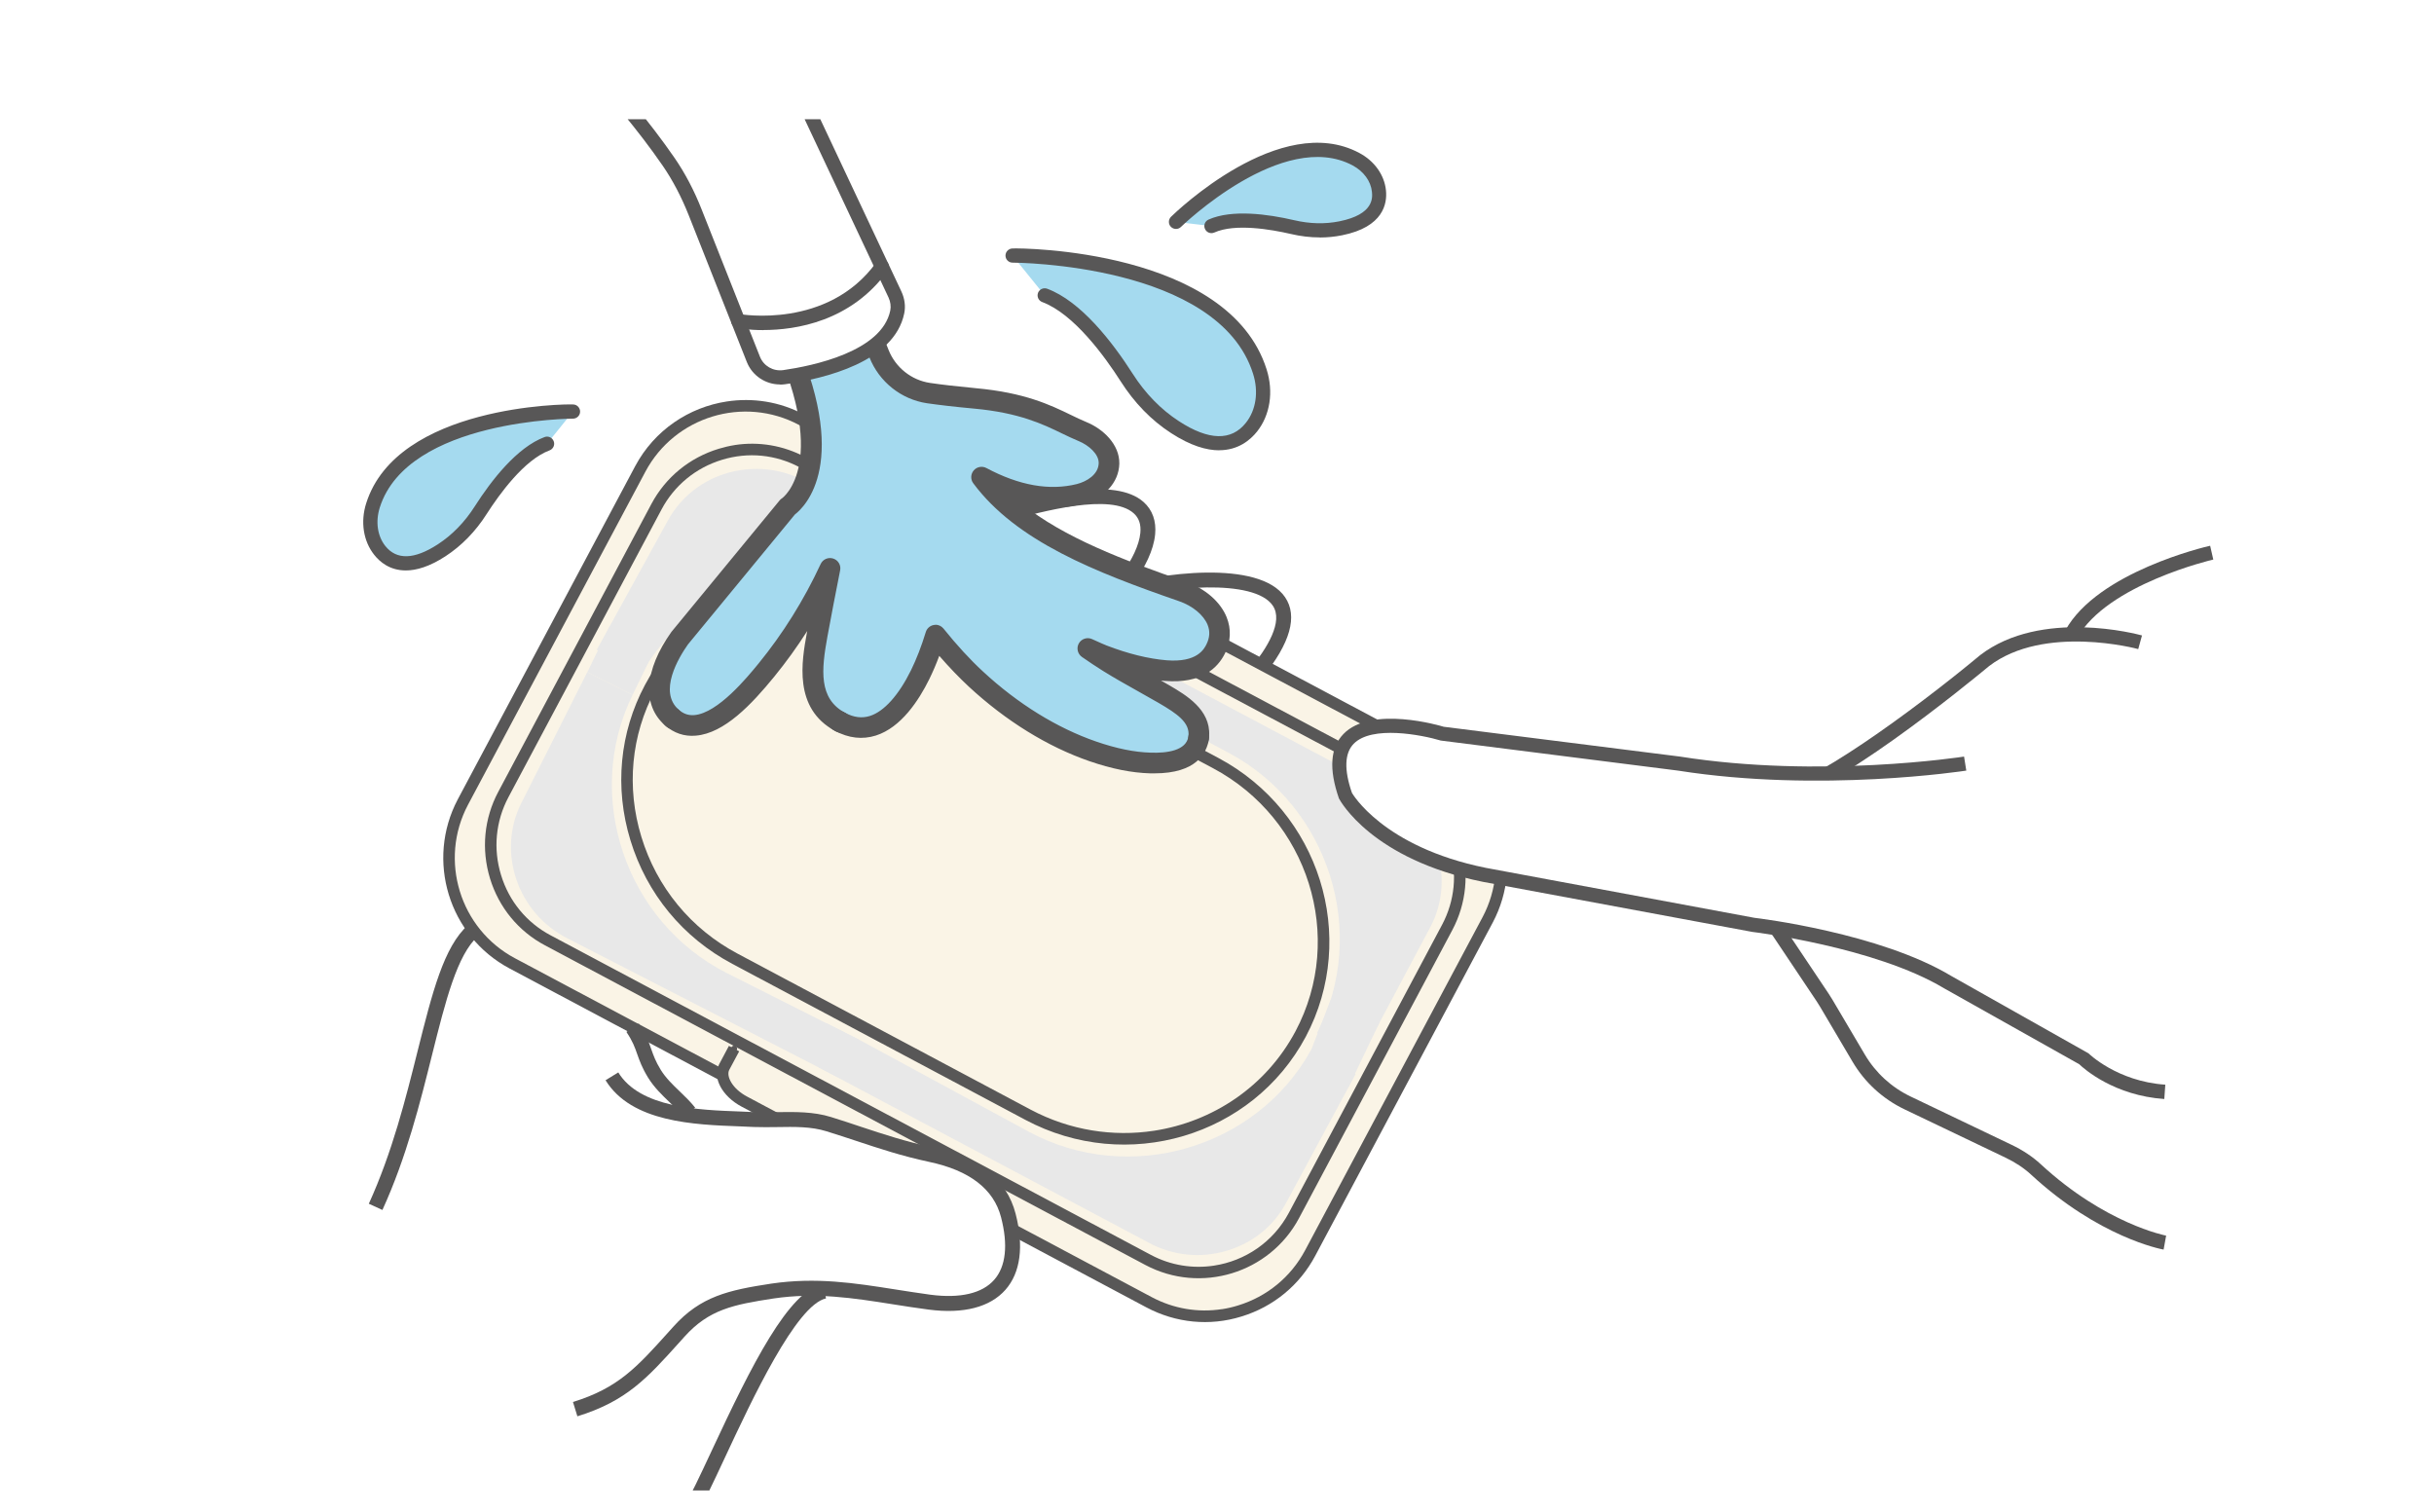 <?xml version="1.0" encoding="UTF-8"?> <svg xmlns="http://www.w3.org/2000/svg" xmlns:xlink="http://www.w3.org/1999/xlink" id="_レイヤー_2" viewBox="0 0 317.5 197.17"><defs><clipPath id="clippath"><rect x="7.2" y="15.55" width="308.05" height="178.87" style="fill:none;"></rect></clipPath></defs><g id="_矢印"><rect width="317.5" height="197.17" style="fill:#fff;"></rect><g style="clip-path:url(#clippath);"><rect x="88.35" y="53.65" width="281.55" height="129.18" style="fill:none;"></rect><path d="m288.5,72.09s-14.22,3.24-18.34,10.67l-4.12,5.58" style="fill:#fff;"></path><path d="m266.79,88.89l-1.49-1.1,4.12-5.58c4.21-7.6,18.28-10.89,18.88-11.02l.41,1.8c-.14.03-13.86,3.24-17.74,10.22l-4.18,5.68Z" style="fill:#585757;"></path><path d="m129.08,67.58c4.28-1.06,15.58-4.8,19.46-1.35,3.73,3.31-2.02,11.14-5.66,13.29" style="fill:#fff;"></path><path d="m143.37,80.35l-.99-1.67c2.63-1.56,6.06-5.98,6.37-9.15.11-1.12-.18-1.97-.87-2.58-2.98-2.66-11.82-.26-16.57,1.03-.77.21-1.45.39-2.01.53l-.46-1.89c.55-.13,1.21-.32,1.97-.52,5.46-1.48,14.6-3.96,18.37-.61,1.15,1.03,1.67,2.48,1.5,4.22-.4,4.15-4.53,9-7.32,10.64Z" style="fill:#585757;"></path><path d="m163.92,87.75c11.98-14.69-9.57-13.08-18.74-10.16" style="fill:#fff;"></path><path d="m164.67,88.37l-1.51-1.23c2.09-2.56,4.29-6.06,2.86-8.15-2.4-3.52-13.76-2.63-20.55-.47l-.59-1.85c6.28-2,19.4-3.69,22.75,1.23,1.68,2.47.69,6-2.96,10.47Z" style="fill:#585757;"></path><path d="m83.52,61.16c4.02-7.52,13.47-10.43,21.03-6.41l83.08,44.2c7.53,4.02,10.42,13.48,6.42,21.03l-23.15,43.46c-4.02,7.57-13.46,10.45-21.01,6.43l-83.09-44.22c-7.54-4.02-10.42-13.47-6.42-21.02l23.15-43.48Z" style="fill:#faf4e6;"></path><path d="m94.81,52.37c3.35-.51,6.89,0,10.1,1.72l83.08,44.2c7.92,4.22,10.94,14.11,6.73,22.05l-23.15,43.46c-2.04,3.84-5.46,6.66-9.63,7.93-4.15,1.29-8.56.85-12.4-1.19l-83.09-44.22c-7.91-4.22-10.93-14.1-6.74-22.04l23.15-43.48c2.52-4.71,7.03-7.68,11.95-8.43Zm64.56,118.41c.71-.11,1.42-.27,2.12-.49,3.79-1.16,6.89-3.71,8.75-7.19l23.15-43.46c3.82-7.2,1.08-16.18-6.11-20.02l-83.07-44.2c-7.2-3.83-16.18-1.1-20.02,6.1l-23.15,43.47c-3.81,7.2-1.06,16.17,6.12,20l83.09,44.22c2.83,1.5,6,2.04,9.13,1.56Z" style="fill:#585757;"></path><path d="m95.86,58.05c3.14-.48,6.33.06,9.17,1.57l78.29,41.64c3.48,1.86,6.04,4.97,7.2,8.78,1.16,3.8.77,7.81-1.08,11.29l-19.98,37.55c-3.83,7.21-12.83,9.96-20.05,6.13l-78.31-41.69c-3.47-1.84-6.02-4.94-7.18-8.73-1.16-3.81-.78-7.82,1.08-11.31l19.97-37.54c1.86-3.49,4.98-6.04,8.78-7.2.7-.21,1.41-.38,2.13-.49Zm62.51,107.04c4.02-.61,7.71-3.05,9.76-6.9l19.98-37.56c1.66-3.12,2.01-6.72.97-10.14-1.04-3.42-3.34-6.22-6.47-7.89l-78.29-41.64c-3.13-1.67-6.72-2.03-10.15-.98-3.41,1.04-6.21,3.34-7.88,6.48l-19.97,37.53c-1.67,3.14-2.01,6.75-.96,10.16,1.04,3.41,3.33,6.19,6.45,7.85l78.31,41.69c2.63,1.4,5.52,1.82,8.26,1.4Z" style="fill:#585757;"></path><path d="m84.78,89.72c6.71-12.61,22.7-17.36,35.52-10.53l38.25,20.34c12.82,6.83,17.81,22.74,11.1,35.36-6.72,12.61-22.71,17.37-35.55,10.54l-38.23-20.35c-12.81-6.8-17.82-22.74-11.09-35.36Z" style="fill:#faf4e6;"></path><path d="m103.73,75.61c5.79-.89,11.68.11,16.93,2.91l38.25,20.34c13.22,7.04,18.33,23.35,11.42,36.37-6.94,13.02-23.35,17.89-36.57,10.85l-38.23-20.35c-6.45-3.42-11.17-9.15-13.3-16.14-2.09-6.84-1.41-14.03,1.9-20.24h0c3.34-6.28,9-10.87,15.92-12.92,1.22-.36,2.45-.64,3.68-.83Zm46.8,71.89c7.63-1.17,14.6-5.73,18.46-12.98,6.53-12.28,1.69-27.69-10.79-34.33l-38.25-20.34c-6.02-3.21-12.96-3.91-19.48-1.97-6.54,1.94-11.87,6.27-15.02,12.18h0c-3.13,5.86-3.76,12.64-1.79,19.09,2.01,6.6,6.47,12.02,12.56,15.25l38.23,20.35c5.13,2.72,10.76,3.56,16.07,2.75Z" style="fill:#585757;"></path><path d="m124.47,152.06s-.56,1.09-1.3,2.42c-.7,1.35-3.04,1.5-5.19.35l-20.87-11.12c-2.15-1.14-3.33-3.16-2.63-4.51.7-1.33,1.29-2.42,1.29-2.42" style="fill:#faf4e6;"></path><path d="m120.82,155.99c-.96,0-2.02-.28-3.03-.82l-20.87-11.12c-2.38-1.26-3.61-3.47-2.79-5.03.7-1.33,1.29-2.42,1.29-2.42.1-.19.34-.26.53-.16.19.1.26.34.16.53,0,0-.58,1.09-1.28,2.41-.59,1.13.54,2.96,2.47,3.98l20.88,11.12c1.25.67,2.64.89,3.63.59.34-.1.79-.32,1.02-.77.74-1.33,1.3-2.41,1.3-2.42.1-.2.33-.27.53-.17.19.1.27.34.17.53,0,0-.57,1.1-1.31,2.43-.28.54-.79.94-1.48,1.15-.37.11-.78.17-1.21.17Z" style="fill:#595757;"></path><path d="m95.09,136.43l1.33.71-1.29,2.41c-.44.84.41,2.48,2.32,3.49l20.87,11.12c1.17.63,2.46.85,3.36.56.4-.12.67-.32.81-.6.74-1.33,1.3-2.41,1.3-2.42l1.34.69s-.57,1.1-1.31,2.44c-.32.62-.91,1.08-1.69,1.32-1.31.39-2.98.14-4.51-.67l-20.87-11.12c-2.56-1.36-3.85-3.78-2.95-5.52l1.29-2.43Z" style="fill:#585757;"></path><path d="m82.52,90.64c-6.48,13.2-.91,29.64,12.31,36.3l17.2,8.67-.35.12c-1.69.29-2.41,1.22-2.69,1.93-.4,1.05-.08,2.23.41,2.92l-35.31-18.14c-3.24-1.63-5.64-4.41-6.77-7.83-1.09-3.32-.85-6.83.7-9.89l8.59-17.05,5.9,2.97Z" style="fill:#e8e8e8;"></path><path d="m96.62,61.32c2.9-.44,5.8.06,8.4,1.44l36.48,19.46,39.4,20.94c3.18,1.69,5.51,4.5,6.57,7.94,1.03,3.35.7,6.86-.92,9.89l-9.09,17.08-5.66-3.31c6.78-13.05,1.55-29.6-11.53-36.56l-39.59-21.08c-5.23-2.79-11.11-3.78-17-2.88-8.53,1.31-15.87,6.35-20.13,13.84l-5.7-3.33,9.19-16.71c1.94-3.63,5.43-6.09,9.58-6.72h0Z" style="fill:#e8e8e8;"></path><path d="m149.77,162.07c3.19,1.73,6.84,2.11,10.29,1.07,3.35-1,6.09-3.21,7.71-6.24l9.06-16.8-5.81-3.14c-7.12,12.87-23.79,17.7-36.81,10.67l-22.18-12.03-4.28-2.16-.96,5.79,42.98,22.83Z" style="fill:#e8e8e8;"></path><polygon points="76.62 87.67 82.52 90.64 84.61 86.35 79.52 81.7 76.62 87.67" style="fill:#e8e8e8;"></polygon><polygon points="171.03 136.97 173.56 130.46 179.91 133.45 175.86 141.91 171.03 136.97" style="fill:#e8e8e8;"></polygon><path d="m75.03,183.81c6.5-2,9.05-5.14,13.55-10.12,3.37-3.75,6.79-4.47,12.19-5.29,7.37-1.09,13.35.51,20.51,1.45,8.14,1.06,12.45-2.87,10.26-11.32-1.26-4.83-5.64-6.98-10.12-7.93-5.03-1.09-8.51-2.48-13.3-3.97-3.06-.97-6.5-.47-9.72-.61-5.62-.28-15.1,0-18.57-5.64" style="fill:#fff;"></path><path d="m75.31,184.73l-.57-1.85c5.88-1.81,8.33-4.53,12.39-9.04l.72-.8c3.55-3.95,7.19-4.75,12.76-5.6,5.86-.86,10.85-.08,16.12.75,1.52.24,3.06.48,4.66.7,3.86.5,6.74-.17,8.3-1.95,1.52-1.72,1.83-4.55.89-8.16-.95-3.67-4.11-6.11-9.38-7.22-3.62-.78-6.47-1.73-9.49-2.73-1.24-.41-2.51-.83-3.9-1.26-1.98-.62-4.14-.59-6.42-.55-1.03.01-2.05.03-3.05-.01l-1.82-.08c-5.97-.22-14.14-.52-17.53-6.02l1.66-1.02c2.84,4.62,10.41,4.9,15.95,5.1l1.84.08c.96.04,1.94.03,2.93,0,2.34-.03,4.75-.07,7.03.64,1.39.43,2.68.86,3.93,1.28,2.96.98,5.77,1.91,9.28,2.67,6.05,1.28,9.7,4.19,10.86,8.63,1.11,4.28.65,7.72-1.31,9.95-2.01,2.28-5.48,3.18-10.01,2.59-1.62-.21-3.19-.46-4.72-.7-5.13-.81-9.97-1.57-15.53-.75-5.28.81-8.42,1.44-11.61,4.98l-.72.8c-4.13,4.59-6.86,7.62-13.26,9.59Z" style="fill:#585757;"></path><path d="m89.17,145.7c-.52-.65-1.15-1.26-1.82-1.91-.99-.95-2.02-1.94-2.8-3.2-.8-1.3-1.13-2.25-1.43-3.09-.32-.91-.6-1.7-1.41-2.89l1.61-1.1c.95,1.4,1.3,2.39,1.63,3.34.29.82.56,1.6,1.25,2.72.65,1.05,1.58,1.95,2.49,2.82.69.66,1.4,1.35,1.99,2.1l-1.53,1.2Z" style="fill:#585757;"></path><path d="m49.88,157.83l-1.77-.81c3.06-6.71,4.82-13.74,6.37-19.94,1.91-7.6,3.41-13.61,6.59-16.43l1.29,1.46c-2.73,2.42-4.24,8.46-5.99,15.45-1.57,6.29-3.35,13.41-6.49,20.28Z" style="fill:#585757;"></path><path d="m90.75,197.74l-1.63-1.06c.85-1.3,2.17-4.14,3.71-7.43,5.29-11.35,10.04-20.82,14.52-21.78l.4,1.9c-3.89.83-9.69,13.27-13.16,20.7-1.63,3.49-2.92,6.26-3.84,7.67Z" style="fill:#585757;"></path><path d="m282.39,162.09s-8.07-1.47-16.81-9.54c-1.06-.98-2.29-1.76-3.59-2.39l-13.15-6.29c-2.66-1.28-4.89-3.31-6.39-5.86l-4.24-7.18c-.14-.24-.29-.48-.45-.72l-10.7-15.99" style="fill:#fff;"></path><path d="m282.22,163c-.34-.06-8.44-1.61-17.27-9.77-.93-.86-2.06-1.61-3.36-2.23l-13.15-6.29c-2.84-1.36-5.19-3.51-6.79-6.22l-4.24-7.18c-.13-.23-.27-.45-.42-.67l-10.7-15.99,1.54-1.03,10.7,15.99c.17.25.33.5.48.76l4.24,7.18c1.41,2.39,3.48,4.29,5.99,5.49l13.15,6.29c1.47.7,2.76,1.56,3.82,2.54,8.41,7.77,16.27,9.3,16.35,9.31l-.33,1.82Z" style="fill:#585757;"></path><path d="m279.17,83.79s-12.61-3.49-20.27,2.38c0,0-21.87,18.17-27.71,17.57" style="fill:#fff;"></path><path d="m231.45,104.67c-.12,0-.24,0-.35-.02l.19-1.84c3.97.35,18.35-10.15,27.02-17.36,7.96-6.1,20.57-2.71,21.1-2.56l-.49,1.78c-.12-.04-12.26-3.29-19.46,2.22-2.2,1.83-21.58,17.77-28.01,17.77Z" style="fill:#585757;"></path><path d="m74.74,53.68s-22.21-.05-26.1,12.23c-.63,1.99-.42,4.24.88,5.88,1.31,1.65,3.73,2.81,8.07,0,2.06-1.34,3.78-3.16,5.1-5.23,1.76-2.75,5.13-7.36,8.66-8.67" style="fill:#a5daef;"></path><path d="m52.93,74.41c-2.08,0-3.39-1.11-4.12-2.04-1.42-1.79-1.81-4.31-1.04-6.73,4.05-12.78,26.08-12.95,26.98-12.88.51,0,.92.42.92.93,0,.51-.42.92-.92.92h0c.06,0-21.55.04-25.21,11.59-.58,1.84-.31,3.72.72,5.02,1.47,1.85,3.78,1.78,6.84-.21,1.88-1.22,3.51-2.89,4.83-4.96,2.16-3.38,5.5-7.7,9.11-9.04.48-.18,1.01.07,1.19.55.18.48-.07,1.01-.55,1.19-3.3,1.22-6.55,5.73-8.2,8.3-1.46,2.29-3.27,4.14-5.37,5.51-2.09,1.36-3.8,1.85-5.17,1.85Z" style="fill:#585757;"></path><path d="m132.08,33.34s27.45-.06,32.26,15.12c.78,2.46.52,5.24-1.09,7.27-1.62,2.04-4.61,3.47-9.97-.01-2.55-1.66-4.67-3.91-6.31-6.47-2.18-3.4-6.34-9.1-10.7-10.72" style="fill:#a5daef;"></path><path d="m159.04,58.74c-1.66,0-3.73-.59-6.27-2.24-2.58-1.67-4.79-3.94-6.58-6.75-2.05-3.21-6.11-8.82-10.24-10.35-.48-.18-.72-.71-.55-1.19.18-.48.71-.72,1.19-.55,4.4,1.63,8.5,6.93,11.16,11.09,1.65,2.58,3.68,4.66,6.03,6.19,3.9,2.54,6.85,2.6,8.74.21,1.33-1.67,1.68-4.07.93-6.41-4.54-14.34-30.98-14.48-31.37-14.48h0c-.51,0-.92-.41-.92-.92s.41-.92.92-.93c1.17-.07,28.18.12,33.14,15.77.93,2.93.46,5.97-1.25,8.12-.88,1.1-2.45,2.43-4.93,2.43Z" style="fill:#585757;"></path><path d="m153.39,28.94s13.67-13.41,23.48-8.18c1.59.85,2.81,2.36,3,4.16.19,1.81-.61,3.98-4.98,4.86-2.08.42-4.24.33-6.3-.16-2.75-.64-7.6-1.45-10.57-.13" style="fill:#a5daef;"></path><path d="m172.16,30.97c-1.24,0-2.5-.15-3.78-.45-2.56-.59-7.25-1.41-9.98-.19-.47.21-1.01,0-1.22-.47-.21-.47,0-1.01.47-1.22,3.06-1.36,7.76-.71,11.15.08,2.04.48,4.03.53,5.91.15,4.55-.91,4.32-3.12,4.25-3.85-.14-1.39-1.08-2.67-2.51-3.44-9.1-4.86-22.27,7.89-22.4,8.02-.36.36-.95.35-1.31-.01-.36-.36-.35-.95.01-1.31.58-.57,14.29-13.82,24.56-8.33,1.98,1.05,3.28,2.88,3.48,4.88.18,1.72-.33,4.78-5.72,5.86-.95.19-1.92.29-2.91.29Z" style="fill:#585757;"></path><path d="m256.33,99.62s-18.7,2.95-37.32,0l-30.97-3.92s-17.16-5.23-12.58,8.04c0,0,3.94,7.51,18.13,10.39l35.07,6.52s16.11,1.91,25.36,7.46l17.75,9.97s3.84,3.9,10.62,4.36" style="fill:#fff;"></path><path d="m282.33,143.36c-6.52-.45-10.43-3.89-11.11-4.54l-17.64-9.91c-9-5.4-24.85-7.33-25.01-7.35l-35.13-6.53c-14.47-2.93-18.61-10.55-18.78-10.87-1.34-3.85-1.13-6.63.58-8.41,3.63-3.77,12.7-1.07,13.08-.95l30.82,3.89c18.28,2.9,36.87.03,37.06,0l.29,1.83c-.19.03-19.06,2.93-37.61,0l-30.94-3.92c-2.47-.74-9-2.02-11.37.43-1.18,1.23-1.26,3.38-.22,6.39h0s3.98,7.05,17.44,9.78l35.05,6.52c.61.07,16.36,1.99,25.66,7.57l17.93,10.11s3.71,3.66,10.02,4.09l-.13,1.85Z" style="fill:#585757;"></path><path d="m96.3,41.88s11.98,2.25,18.74-7.09" style="fill:#fff;"></path><path d="m127.19,51.96c7.84.71,10.89,3.05,14.01,4.32,1.83.75,3.51,2.36,3.47,4.17-.05,2.08-1.85,3.49-3.85,3.99-5.94,1.5-11.29-1.41-12.77-2.2,5.2,7.01,14.81,10.97,26.2,14.91,3.24,1.12,6.02,4.12,4.34,7.49-1.31,2.63-4.11,3.03-6.52,2.83-2.8-.24-5.58-1.01-8.19-2.02-.67-.26-1.31-.57-1.97-.86.88.61,1.77,1.21,2.68,1.78,2.38,1.48,4.85,2.77,7.27,4.18,2.09,1.22,4.9,2.86,4.51,5.68.01-.09.02-.18.03-.22,0,.03-.01.1-.03.22h0c-.4,2.96-3.85,3.37-6.27,3.3-2.57-.07-5.11-.68-7.53-1.52-5.66-1.96-10.86-5.37-15.25-9.42-1.91-1.77-3.65-3.71-5.29-5.75-.54,1.76-1.18,3.5-2.01,5.18-1.95,3.96-5.56,8.76-10.46,6.13-4.37-2.36-3.73-7.16-2.98-11.35.52-2.9,1.1-5.78,1.67-8.67-2.21,4.75-4.99,9.23-8.28,13.26-2.36,2.89-8.14,9.86-12.33,6.2-3.16-2.76-1.09-7.38,1.05-10.39l14.05-17.08s7.86-4.95-1.45-24l10.49-3.23,2.88,7.24c1.09,2.74,3.54,4.7,6.45,5.13,1.51.22,3.49.46,6.08.7Z" style="fill:#a5daef;"></path><path d="m150.58,100.88c-.17,0-.35,0-.53,0-2.44-.07-5.04-.59-7.94-1.59-5.47-1.89-10.9-5.25-15.72-9.71-1.28-1.19-2.56-2.52-3.87-4.03-.4,1.09-.84,2.1-1.31,3.06-1.36,2.76-3.67,6.28-6.94,7.33-1.77.56-3.57.36-5.36-.61-5.44-2.93-4.33-9.09-3.66-12.77l.05-.25c-1.32,2.07-2.76,4.06-4.29,5.94-2.97,3.64-6.52,7.4-10.24,7.71-1.5.14-2.86-.33-4.03-1.35-3.02-2.63-2.71-7.19.84-12.18l14.12-17.16c.09-.11.2-.21.32-.28.05-.03,6.62-4.76-1.94-22.27-.17-.35-.18-.76-.03-1.12.16-.36.46-.64.84-.75l10.49-3.23c.67-.22,1.38.13,1.65.79l2.88,7.24c.91,2.29,2.98,3.94,5.4,4.3,1.5.22,3.45.45,6,.69,6.37.58,9.71,2.19,12.39,3.49.7.34,1.35.65,2,.92,2.19.89,4.36,2.92,4.31,5.44-.06,2.46-1.97,4.53-4.87,5.26-2.49.63-5.1.62-7.83-.02,5.48,4.4,13.23,7.34,21.37,10.16,2.51.87,4.5,2.59,5.32,4.6.63,1.55.56,3.2-.22,4.76-.92,1.85-3.01,3.97-7.84,3.57-.17-.01-.33-.03-.5-.05.36.2.72.41,1.08.62,2.17,1.27,5.39,3.15,5.21,6.57,0,.08,0,.16-.01.24,0,.02,0,.03,0,.05,0,.03-.01.06-.02.1,0,.02,0,.04,0,.06h0c-.3,1.84-1.63,4.47-7.11,4.47Zm-28.56-19.39c.4,0,.79.18,1.05.5,1.77,2.2,3.46,4.04,5.15,5.6,4.54,4.21,9.65,7.37,14.77,9.14,2.64.91,4.97,1.39,7.13,1.45,2.08.07,4.62-.25,4.9-2.11,0-.01,0-.02,0-.03.24-1.79-1.52-2.97-3.85-4.33-.93-.54-1.86-1.06-2.79-1.58-1.52-.85-3.03-1.7-4.51-2.62-.93-.58-1.83-1.19-2.73-1.81-.57-.39-.75-1.16-.42-1.76.34-.61,1.08-.86,1.72-.58l.69.31c.4.18.81.37,1.22.53,2.81,1.08,5.44,1.73,7.83,1.93,4,.32,4.9-1.49,5.2-2.09.43-.88.48-1.71.14-2.55-.53-1.28-1.95-2.46-3.72-3.07-10.94-3.79-21.23-7.82-26.84-15.38-.38-.5-.35-1.2.06-1.68.41-.48,1.1-.6,1.65-.31,4.29,2.29,8.24,2.98,11.81,2.09,1.28-.33,2.8-1.24,2.84-2.72.03-1.18-1.3-2.35-2.63-2.89-.7-.29-1.41-.63-2.16-.99-2.49-1.21-5.58-2.7-11.46-3.24h0c-2.62-.24-4.62-.48-6.15-.7-3.36-.5-6.24-2.79-7.5-5.97l-2.42-6.09-7.81,2.41c7.98,17.29,1.79,23.17.5,24.16l-13.95,16.95c-1.22,1.73-3.9,6.17-1.2,8.52.62.54,1.26.76,2.03.7,3.09-.26,6.93-4.96,8.38-6.73,3.18-3.9,5.91-8.26,8.1-12.98.29-.62.99-.92,1.64-.71.65.21,1.04.87.9,1.54l-.07.36c-.54,2.76-1.09,5.52-1.59,8.29-.79,4.33-1.16,8.07,2.29,9.92,1.14.62,2.21.75,3.26.42,1.85-.59,3.75-2.71,5.35-5.95.73-1.49,1.36-3.12,1.93-4.98.14-.48.54-.84,1.03-.93.08-.02.17-.02.25-.02Z" style="fill:#585757;"></path><path d="m156.36,96.23h0c-.06.41-.03.21,0,0Z" style="fill:#a5daef;"></path><path d="m156.33,97.82c-.29,0-.58-.09-.82-.28-.33-.25-.49-.8-.5-1.26h-.02s.01-.07.02-.11c0-.04,0-.08.01-.12.1-.73.78-1.25,1.51-1.16.74.1,1.25.77,1.16,1.5-.01.07-.02.15-.05.23h.02s-.02,0-.02,0c-.12.44-.42.92-.8,1.08-.17.07-.34.11-.52.11Z" style="fill:#585757;"></path><path d="m109.55,94.14c-.47-.25-.23-.13,0,0h0Z" style="fill:#a5daef;"></path><path d="m109.55,95.49c-.22,0-.44-.05-.64-.16-.02,0-.03-.02-.05-.03l-.21-.12h0c-.35-.22-.7-.53-.71-1.15-.01-.48.23-.93.64-1.18.53-.33.99-.2,1.35-.03h0s.19.1.19.1c.02.01.04.03.07.04h0s0,0,0,0c.65.35.89,1.17.54,1.82-.24.45-.71.7-1.18.7Z" style="fill:#585757;"></path><path d="m109.55,94.14c.47.25.23.13,0,0h0Z" style="fill:#a5daef;"></path><path d="m109.85,95.64c-.25,0-.48-.08-.68-.17h0s-.16-.08-.16-.08c-.04-.02-.07-.04-.11-.06-.65-.35-.9-1.17-.55-1.82.35-.66,1.16-.9,1.82-.55.02.01.05.03.07.04l.19.1h0c.35.22.7.53.73,1.15.01.48-.23.93-.64,1.19-.24.15-.47.2-.68.2Z" style="fill:#585757;"></path><path d="m87.63,93.59c-.33-.29-.16-.14,0,0h0Z" style="fill:#a5daef;"></path><path d="m87.63,94.94c-.31,0-.63-.11-.88-.33-.06-.05-.12-.11-.17-.18h-.02s.01,0,.01,0c-.29-.34-.53-.86-.45-1.26.09-.47.43-.86.88-1.01.38-.13.93.03,1.31.28v-.02s.07.06.1.08c.03.03.07.05.1.08.56.49.62,1.34.13,1.9-.27.31-.64.46-1.01.46Z" style="fill:#585757;"></path><path d="m87.63,93.59c.33.29.16.14,0,0h0Z" style="fill:#a5daef;"></path><path d="m87.82,95.11c-.32,0-.63-.11-.89-.33-.33-.29-.52-.73-.52-1.16,0-.3.09-.59.29-.83.49-.56,1.24-.7,1.8-.21l.19.17c.31.27.46.64.46,1.01,0,.31-.11.63-.33.88-.27.3-.64.46-1.01.46Z" style="fill:#585757;"></path><path d="m43.2-16.15l28.6,20.19c2.03,1.43,3.9,3.06,5.58,4.89,2.57,2.8,6.51,7.34,9.86,12.2,1.41,2.06,2.55,4.29,3.47,6.61l7.57,19.12c.64,1.62,2.3,2.57,4.02,2.33,4.73-.67,13.55-2.7,14.75-8.5.16-.77.03-1.58-.3-2.29l-12.09-25.69c-1.57-3.34-3.66-6.41-6.18-9.1-4.55-4.86-12.21-12.66-18.28-16.94l-20.34-15.76" style="fill:#fff;"></path><path d="m99.58,43.06c-1.96,0-3.29-.24-3.45-.27-.5-.09-.83-.58-.74-1.08.09-.5.57-.84,1.08-.74.12.02,11.5,2.01,17.82-6.72.3-.42.88-.5,1.29-.21.41.3.51.88.21,1.29-4.8,6.62-11.98,7.72-16.21,7.72Z" style="fill:#585757;"></path><path d="m101.75,50.15c-1.9,0-3.63-1.15-4.34-2.95l-7.57-19.12c-.95-2.39-2.08-4.55-3.37-6.43-3.28-4.77-7.13-9.21-9.78-12.1-1.61-1.75-3.44-3.36-5.43-4.76l-28.6-20.19c-.42-.29-.52-.87-.22-1.29.29-.42.88-.51,1.29-.22L72.33,3.29c2.1,1.48,4.03,3.17,5.73,5.02,2.69,2.93,6.6,7.45,9.94,12.3,1.37,1.99,2.57,4.27,3.56,6.8l7.57,19.12c.48,1.21,1.72,1.93,3.03,1.75,3.83-.55,12.86-2.4,13.97-7.77.11-.54.03-1.15-.23-1.71l-12.09-25.69c-1.53-3.25-3.56-6.23-6.02-8.86-4.15-4.43-12.02-12.51-18.13-16.81l-20.38-15.79c-.4-.31-.48-.89-.16-1.3.31-.4.89-.47,1.3-.16l20.34,15.76c5.9,4.16,13.26,11.56,18.39,17.04,2.6,2.77,4.73,5.92,6.34,9.34l12.09,25.69c.43.92.57,1.94.37,2.87-1.3,6.29-10.28,8.48-15.52,9.23-.22.03-.45.05-.67.05Z" style="fill:#585757;"></path></g></g></svg> 